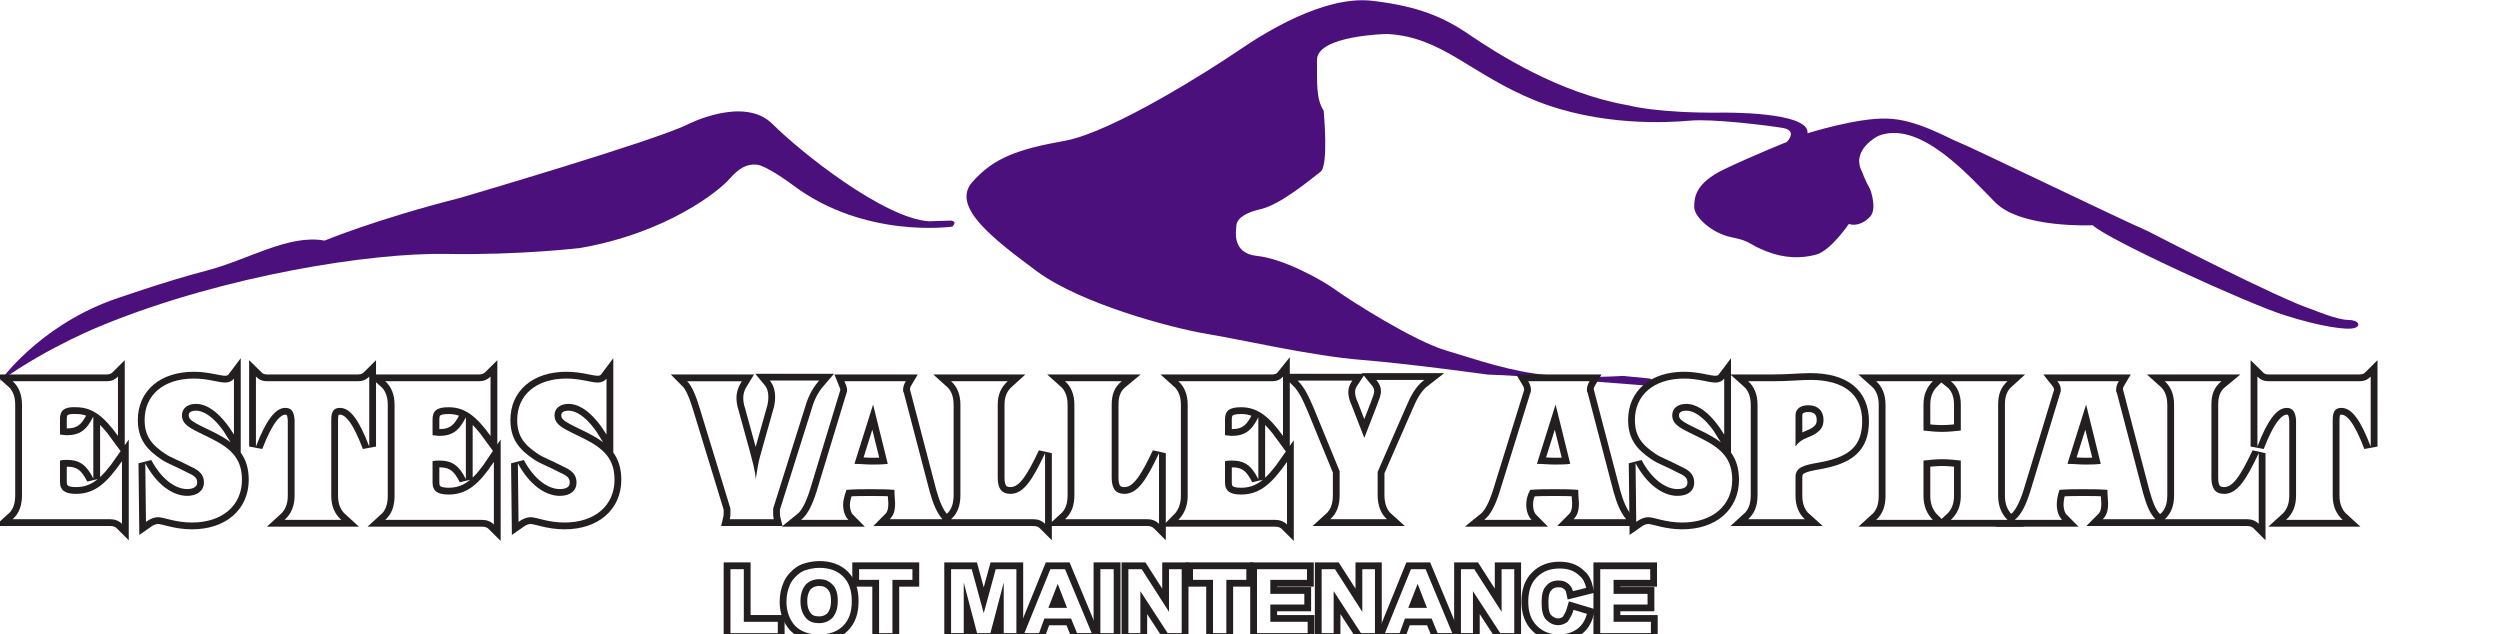 <svg xmlns="http://www.w3.org/2000/svg" xmlns:xlink="http://www.w3.org/1999/xlink" id="Layer_1" x="0px" y="0px" viewBox="0 0 375.1 95.2" style="enable-background:new 0 0 375.1 95.2;" xml:space="preserve"><style type="text/css">	.st0{fill:#4C107D;}	.st1{fill:none;stroke:#231F20;stroke-width:2.038;}	.st2{fill:#FFFFFF;}</style><g>			<image style="overflow:visible;opacity:0.75;enable-background:new    ;" width="1621" height="454" transform="matrix(0.239 0 0 0.239 -4.818 -4.256)">	</image>	<g>		<g>			<path class="st0" d="M142.9,34c0,0-13.1,1.9-23.9-6.2c0,0-4-3-5.5-3.1c-1.5-0.1-2.6,0.5-4.1,2.2s-9.2,8-22.3,10.3    c0,0-9,1.1-20.2,0.9c-11.2-0.2-33.1,3.2-51.3,10.6c0,0-8.2,3.2-15.6,8.5c0,0,5.6-8,16.6-12.1c0,0,8.2-2.9,14.4-4.5    c6.2-1.6,12.3-5.5,17.7-4.5c0,0,7.7-3.2,20.3-6.4c0,0,29-8.5,34.1-11c0,0,8.5-4.4,12.8-0.1s16.8,14.2,23.5,14.6l3.1-0.1    C142.7,33.1,143.7,33.1,142.9,34z"></path>			<path class="st0" d="M247.6,57.9c0,0-19.6-1.6-24.4-1.7c0,0-11.5-1.6-18.9-2.2c-7.5-0.6-17.8-3-23.2-3.9    c-5.4-0.9-18.8-4.5-25.4-9.3c-6.6-4.9-13.1-9.8-9.8-13.5c3.2-3.6,6.7-4.9,14-6.2c7.2-1.4,21.8-10.7,25.9-13.5s12.8-8.2,19.9-7.5    c7.1,0.8,11,2.5,14.9,5.2c4,2.7,13.3,8.7,23.7,10.5c0,0,4.2,1.2,14.1,1.1c0,0,13.2-0.2,12.8,3.1c0,0,7.6-2.4,12-2.2    c4.4,0.1,9.2,3,10.8,3.6s23.7,11.3,28.3,13.3c0,0,19.7,10.2,24.8,11.8c0,0,3.6,1.5,5.2,1.5c1.6,0,2,0.9,1,1.2    c-1,0.4-5.2-0.2-10.5-1.9c-5.2-1.6-26.5-11.3-28.8-13.5c0,0-10.7,0.5-14.6-3.4c-3.9-3.9-11.3-12.5-17.6-10c0,0-4.2,2.1-2.4,5.4    c0,0,0.4,1.2,1.2,2.6c0,0,1.1,2.9,0,4.1c-1.1,1.2-2.4,1.4-3.2,1.1c0,0-2.7,4-4.9,4.6s-4.7,0.6-7.5-0.5s-2.2-1.5-5.2-2.1    c-3-0.6-5.6-3.1-5.6-4.5s0.1-3.6,4.5-5.7c4.4-2.1,9.4-4.1,9.4-4.1s1.7-1.7-0.6-2.1c-2.4-0.4-10.6-1.4-13.9-1.1s-13.5,0.9-23.2-3    c-9.7-3.9-14-9.6-22.3-10c0,0-10.5,0.2-10.5,3.9s-0.1,5.9,1,7.6c0,0,0.8,8.4-0.5,9.2c-1.2,0.9-5.9,4.9-9,5.6s-3.6,1.9-3.6,2.5    c0,0.6-0.8,4.1,3.1,4.5c3.9,0.4,9.6,3.5,11.8,5.1c2.2,1.6,11.8,7.7,16.6,9.1c4.7,1.4,9.7,3.2,15.4,3.7s11.1,0.1,11.1,0.1l4.1,0.4    C247.7,57,249.5,57.8,247.6,57.9z"></path>			<g>				<g>					<path class="st1" d="M17.7,56.5v8.9c-2.1-2.9-3.8-4.3-6.3-4.3C9.7,61,9,61.6,9,62.8v2.4c0.3,0,0.7,0.1,1,0.1c2,0,3-0.8,4-2.8      v9.3c-1-2-2-2.8-4-2.8c-0.3,0-0.6,0-1,0.1v3.2c0,1.3,0.8,1.8,2.4,1.8c2.8,0,4.6-1.6,6.9-4.9v9.4c-0.5-0.5-1.1-0.7-1.8-0.7H1.9      c1-0.9,1.4-2.1,1.4-3.6V60.7c0-1.5-0.5-2.7-1.4-3.5H16C16.7,57.2,17.2,57,17.7,56.5z"></path>					<path class="st1" d="M21.8,69.5c1.7,3.2,4.1,4.9,6.3,4.9c1.5,0,2.5-0.8,2.5-2c0-1.1-0.6-1.8-2-2.4c-1.7-0.9-3.1-1.4-3.8-1.9      c-2.1-1.4-3.1-2.7-3.1-5.1c0-3.7,2.8-6.2,7.4-6.2c2.1,0,3.7,0.6,4.7,0.6c0.5,0,1-0.2,1.3-0.6v8.4c-1.9-3.1-3.9-4.6-5.7-4.6      c-1.3,0-2.1,0.7-2.1,1.7c0,1.6,1.6,2.1,4.4,3.5c3.2,1.6,4.6,3.2,4.6,6.2c0,3.8-2.9,6.4-7.5,6.4c-2.5,0-4.2-0.8-5.1-0.8      c-0.5,0-1.1,0.2-1.8,0.7L21.8,69.5L21.8,69.5z"></path>					<path class="st1" d="M42.8,61.2c-1.5,0-2.9,1.9-4.4,5.8V56.5c0.5,0.5,1,0.7,1.7,0.7h13.6c0.7,0,1.2-0.2,1.7-0.7V67      c-1.5-3.9-2.8-5.8-4.4-5.8c-0.9,0-1.3,0.5-1.3,1.8v11.4c0,1.5,0.5,2.7,1.5,3.6h-8.5c1-0.9,1.5-2.1,1.5-3.6V63      C44.1,61.8,43.8,61.2,42.8,61.2z"></path>					<path class="st1" d="M73.6,56.5v8.9c-2.1-2.9-3.8-4.3-6.3-4.3c-1.7,0-2.4,0.5-2.4,1.8v2.4c0.3,0,0.7,0.1,1,0.1c2,0,3-0.8,4-2.8      v9.3c-1-2-2-2.8-4-2.8c-0.3,0-0.6,0-1,0.1v3.2c0,1.3,0.8,1.8,2.4,1.8c2.8,0,4.6-1.6,6.8-4.9v9.4c-0.5-0.5-1.1-0.7-1.8-0.7H57.8      c1-0.9,1.4-2.1,1.4-3.6V60.7c0-1.5-0.5-2.7-1.4-3.5h14.1C72.5,57.2,73.1,57,73.6,56.5z"></path>					<path class="st1" d="M77.7,69.5c1.7,3.2,4.1,4.9,6.3,4.9c1.6,0,2.5-0.8,2.5-2c0-1.1-0.6-1.8-2-2.4c-1.7-0.9-3.1-1.4-3.8-1.9      c-2.1-1.4-3.1-2.7-3.1-5.1c0-3.7,2.8-6.2,7.4-6.2c2.1,0,3.7,0.6,4.7,0.6c0.5,0,1-0.2,1.3-0.6v8.4c-1.9-3.1-3.9-4.6-5.7-4.6      c-1.3,0-2.1,0.7-2.1,1.7c0,1.6,1.6,2.1,4.4,3.5c3.2,1.6,4.6,3.2,4.6,6.2c0,3.8-2.9,6.4-7.5,6.4c-2.5,0-4.2-0.8-5.1-0.8      c-0.5,0-1.1,0.2-1.8,0.7L77.7,69.5L77.7,69.5z"></path>					<path class="st1" d="M120.7,61.4l-4.6,14.6c-0.1,0.2-0.1,0.4-0.1,0.8s0,0.7,0.1,1.1h-6.6c0.1-0.4,0.1-0.8,0.1-1.1      c0-0.3,0-0.6-0.1-0.8L105,61.3c-0.6-2-1.2-3.4-1.9-4.1h8.2c-0.5,0.8-0.8,1.6-0.8,2.5c0,0.6,0.1,1.2,0.3,1.8l1.7,6.2      c0.4,1.5,0.8,2.9,0.9,4.2c0.2-1.4,0.4-2.7,0.8-4l1.8-6.4c0.2-0.6,0.3-1.3,0.3-1.9c0-1.1-0.3-1.9-0.8-2.5h7.4      C121.6,58.6,121.1,60,120.7,61.4z"></path>					<path class="st1" d="M126.5,75.7c0,1,0.3,1.8,0.8,2.3h-7.1c1-0.8,1.7-2.3,2.3-4.2l4.5-14.8c0.1-0.2,0.1-0.3,0.1-0.5      c0-0.4-0.2-0.8-0.4-1.3h9.2c-0.3,0.5-0.4,0.9-0.4,1.3c0,0.2,0,0.3,0.1,0.4l3.9,14.9c0.5,1.8,1.1,3.2,1.9,4.1h-7.9      c0.6-0.6,0.8-1.3,0.8-2.4c0-0.4-0.1-1.1-0.1-2c-1.2-0.1-2.4-0.1-3.6-0.1c-1.2,0-2.4,0-3.6,0.1      C126.7,74.4,126.5,75.1,126.5,75.7z M130.8,69.7c0.8,0,1.6,0,2.4-0.1l-2.2-8.9l-2.8,8.9C129.1,69.6,129.9,69.7,130.8,69.7z"></path>					<path class="st1" d="M149.7,60.7v11c0,1.6,0.6,2.4,1.9,2.4c2,0,3.3-2.1,5.2-6.1v10.6c-0.5-0.5-1.1-0.7-1.8-0.7h-12.3      c1-0.9,1.4-2.1,1.4-3.6V60.7c0-1.5-0.5-2.7-1.4-3.5h8.5C150.2,58.1,149.7,59.2,149.7,60.7z"></path>					<path class="st1" d="M166.8,60.7v11c0,1.6,0.6,2.4,1.9,2.4c2,0,3.3-2.1,5.2-6.1v10.6c-0.5-0.5-1.1-0.7-1.8-0.7h-12.3      c1-0.9,1.4-2.1,1.4-3.6V60.7c0-1.5-0.5-2.7-1.4-3.5h8.5C167.2,58.1,166.8,59.2,166.8,60.7z"></path>					<path class="st1" d="M192.5,56.5v8.9c-2.1-2.9-3.8-4.3-6.3-4.3c-1.7,0-2.4,0.5-2.4,1.8v2.4c0.3,0,0.7,0.1,1,0.1      c2,0,3-0.8,4-2.8v9.3c-1-2-2-2.8-4-2.8c-0.3,0-0.6,0-1,0.1v3.2c0,1.3,0.8,1.8,2.4,1.8c2.8,0,4.6-1.6,6.9-4.9v9.4      c-0.5-0.5-1.1-0.7-1.8-0.7h-14.5c0.9-0.9,1.4-2.1,1.4-3.6V60.7c0-1.5-0.5-2.7-1.4-3.5h14.1C191.5,57.2,192.1,57,192.5,56.5z"></path>					<path class="st1" d="M208.1,77.9h-8.5c1-0.9,1.4-2.1,1.4-3.6v-3.6l-3.9-9.5c-0.7-1.6-1.3-3-2.4-4.1h8.2      c-0.4,0.6-0.6,1.1-0.6,1.7c0,0.5,0.1,1.2,0.5,2l1.9,4.9l1.9-4.9c0.3-0.8,0.6-1.5,0.6-2.1c0-0.6-0.2-1.1-0.7-1.7h7.2      c-1.3,1-2,2.3-2.8,4.2l-4.2,9.6v3.4C206.7,75.9,207.2,77.1,208.1,77.9z"></path>					<path class="st1" d="M229,75.7c0,1,0.3,1.8,0.8,2.3h-7.1c1-0.8,1.7-2.3,2.3-4.2l4.6-14.8c0.1-0.2,0.1-0.3,0.1-0.5      c0-0.4-0.1-0.8-0.4-1.3h9.2c-0.3,0.5-0.4,0.9-0.4,1.3c0,0.2,0,0.3,0.1,0.4l3.9,14.9c0.5,1.8,1.1,3.2,1.9,4.1h-7.9      c0.6-0.6,0.8-1.3,0.8-2.4c0-0.4-0.1-1.1-0.1-2c-1.2-0.1-2.4-0.1-3.6-0.1c-1.2,0-2.4,0-3.6,0.1C229.1,74.4,229,75.1,229,75.7z       M233.2,69.7c0.8,0,1.6,0,2.4-0.1l-2.2-8.9l-2.8,8.9C231.5,69.6,232.4,69.7,233.2,69.7z"></path>					<path class="st1" d="M245.4,69.5c1.7,3.2,4.1,4.9,6.3,4.9c1.6,0,2.5-0.8,2.5-2c0-1.1-0.6-1.8-2-2.4c-1.7-0.9-3.1-1.4-3.8-1.9      c-2.1-1.4-3.1-2.7-3.1-5.1c0-3.7,2.8-6.2,7.4-6.2c2.1,0,3.7,0.6,4.7,0.6c0.5,0,1-0.2,1.3-0.6v8.4c-1.9-3.1-3.9-4.6-5.7-4.6      c-1.3,0-2.1,0.7-2.1,1.7c0,1.6,1.6,2.1,4.4,3.5c3.2,1.6,4.6,3.2,4.6,6.2c0,3.8-2.9,6.4-7.5,6.4c-2.5,0-4.2-0.8-5.1-0.8      c-0.5,0-1.1,0.2-1.8,0.7L245.4,69.5L245.4,69.5z"></path>					<path class="st1" d="M270.8,77.9h-8.5c1-0.9,1.4-2.1,1.4-3.6V60.7c0-1.5-0.5-2.7-1.4-3.5c1.5,0,2.7,0,3.7,0      c2.4,0,4.2-0.2,5.6-0.2c5.1,0,7.8,2.2,7.8,6.2c0,3.8-2,5.4-6.5,6.2c-2.3,0.4-3.5,0.7-3.5,2.2v2.8      C269.4,75.9,269.9,77.1,270.8,77.9z M272,65.3c1.1-0.6,1.6-1.2,1.6-2.3c0-1.3-0.8-2.2-2.3-2.2c-1.2,0-1.9,0.6-1.9,1.5V67      C270.1,65.9,271.2,65.7,272,65.3z"></path>					<path class="st1" d="M288.6,60.7v3.9c0.9,0.1,1.9,0.2,2.8,0.2c0.9,0,1.8-0.1,2.8-0.2v-3.9c0-1.5-0.5-2.7-1.5-3.5h8.5      c-1,0.9-1.4,2-1.4,3.5v13.7c0,1.5,0.5,2.7,1.4,3.6h-8.5c1-0.9,1.5-2.1,1.5-3.6v-5.3c-0.9-0.1-1.9-0.2-2.8-0.2      c-0.9,0-1.9,0.1-2.8,0.2v5.3c0,1.5,0.5,2.7,1.4,3.6h-8.5c1-0.9,1.4-2.1,1.4-3.6V60.7c0-1.5-0.5-2.7-1.4-3.5h8.5      C289.1,58.1,288.6,59.2,288.6,60.7z"></path>					<path class="st1" d="M308.6,75.7c0,1,0.3,1.8,0.8,2.3h-7.1c1-0.8,1.7-2.3,2.3-4.2l4.5-14.8c0.1-0.2,0.1-0.3,0.1-0.5      c0-0.4-0.1-0.8-0.5-1.3h9.2c-0.3,0.5-0.4,0.9-0.4,1.3c0,0.2,0,0.3,0.1,0.4l3.9,14.9c0.5,1.8,1,3.2,1.9,4.1h-7.9      c0.6-0.6,0.8-1.3,0.8-2.4c0-0.4-0.1-1.1-0.1-2c-1.2-0.1-2.4-0.1-3.6-0.1c-1.2,0-2.4,0-3.6,0.1      C308.7,74.4,308.6,75.1,308.6,75.7z M312.8,69.7c0.8,0,1.6,0,2.4-0.1l-2.2-8.9l-2.8,8.9C311.1,69.6,312,69.7,312.8,69.7z"></path>					<path class="st1" d="M331.8,60.7v11c0,1.6,0.6,2.4,1.9,2.4c2,0,3.3-2.1,5.2-6.1v10.6c-0.5-0.5-1.1-0.7-1.8-0.7h-12.3      c1-0.9,1.4-2.1,1.4-3.6V60.7c0-1.5-0.5-2.7-1.4-3.5h8.5C332.2,58.1,331.8,59.2,331.8,60.7z"></path>					<path class="st1" d="M343.1,61.2c-1.5,0-2.9,1.9-4.4,5.8V56.5c0.5,0.5,1,0.7,1.7,0.7H354c0.7,0,1.2-0.2,1.7-0.7V67      c-1.5-3.9-2.8-5.8-4.4-5.8c-0.9,0-1.3,0.5-1.3,1.8v11.4c0,1.5,0.5,2.7,1.5,3.6h-8.5c1-0.9,1.5-2.1,1.5-3.6V63      C344.4,61.8,344,61.2,343.1,61.2z"></path>				</g>				<g>					<path class="st2" d="M17.7,56.5v8.9c-2.1-2.9-3.8-4.3-6.3-4.3C9.7,61,9,61.6,9,62.8v2.4c0.3,0,0.7,0.1,1,0.1c2,0,3-0.8,4-2.8      v9.3c-1-2-2-2.8-4-2.8c-0.3,0-0.6,0-1,0.1v3.2c0,1.3,0.8,1.8,2.4,1.8c2.8,0,4.6-1.6,6.9-4.9v9.4c-0.5-0.5-1.1-0.7-1.8-0.7H1.9      c1-0.9,1.4-2.1,1.4-3.6V60.7c0-1.5-0.5-2.7-1.4-3.5H16C16.7,57.2,17.2,57,17.7,56.5z"></path>					<path class="st2" d="M21.8,69.5c1.7,3.2,4.1,4.9,6.3,4.9c1.5,0,2.5-0.8,2.5-2c0-1.1-0.6-1.8-2-2.4c-1.7-0.9-3.1-1.4-3.8-1.9      c-2.1-1.4-3.1-2.7-3.1-5.1c0-3.7,2.8-6.2,7.4-6.2c2.1,0,3.7,0.6,4.7,0.6c0.5,0,1-0.2,1.3-0.6v8.4c-1.9-3.1-3.9-4.6-5.7-4.6      c-1.3,0-2.1,0.7-2.1,1.7c0,1.6,1.6,2.1,4.4,3.5c3.2,1.6,4.6,3.2,4.6,6.2c0,3.8-2.9,6.4-7.5,6.4c-2.5,0-4.2-0.8-5.1-0.8      c-0.5,0-1.1,0.2-1.8,0.7L21.8,69.5L21.8,69.5z"></path>					<path class="st2" d="M42.8,61.2c-1.5,0-2.9,1.9-4.4,5.8V56.5c0.5,0.5,1,0.7,1.7,0.7h13.6c0.7,0,1.2-0.2,1.7-0.7V67      c-1.5-3.9-2.8-5.8-4.4-5.8c-0.9,0-1.3,0.5-1.3,1.8v11.4c0,1.5,0.5,2.7,1.5,3.6h-8.5c1-0.9,1.5-2.1,1.5-3.6V63      C44.1,61.8,43.8,61.2,42.8,61.2z"></path>					<path class="st2" d="M73.6,56.5v8.9c-2.1-2.9-3.8-4.3-6.3-4.3c-1.7,0-2.4,0.5-2.4,1.8v2.4c0.3,0,0.7,0.1,1,0.1c2,0,3-0.8,4-2.8      v9.3c-1-2-2-2.8-4-2.8c-0.3,0-0.6,0-1,0.1v3.2c0,1.3,0.8,1.8,2.4,1.8c2.8,0,4.6-1.6,6.8-4.9v9.4c-0.5-0.5-1.1-0.7-1.8-0.7H57.8      c1-0.9,1.4-2.1,1.4-3.6V60.7c0-1.5-0.5-2.7-1.4-3.5h14.1C72.5,57.2,73.1,57,73.6,56.5z"></path>					<path class="st2" d="M77.7,69.5c1.7,3.2,4.1,4.9,6.3,4.9c1.6,0,2.5-0.8,2.5-2c0-1.1-0.6-1.8-2-2.4c-1.7-0.9-3.1-1.4-3.8-1.9      c-2.1-1.4-3.1-2.7-3.1-5.1c0-3.7,2.8-6.2,7.4-6.2c2.1,0,3.7,0.6,4.7,0.6c0.5,0,1-0.2,1.3-0.6v8.4c-1.9-3.1-3.9-4.6-5.7-4.6      c-1.3,0-2.1,0.7-2.1,1.7c0,1.6,1.6,2.1,4.4,3.5c3.2,1.6,4.6,3.2,4.6,6.2c0,3.8-2.9,6.4-7.5,6.4c-2.5,0-4.2-0.8-5.1-0.8      c-0.5,0-1.1,0.2-1.8,0.7L77.7,69.5L77.7,69.5z"></path>					<path class="st2" d="M120.7,61.4l-4.6,14.6c-0.1,0.2-0.1,0.4-0.1,0.8s0,0.7,0.1,1.1h-6.6c0.1-0.4,0.1-0.8,0.1-1.1      c0-0.3,0-0.6-0.1-0.8L105,61.3c-0.6-2-1.2-3.4-1.9-4.1h8.2c-0.5,0.8-0.8,1.6-0.8,2.5c0,0.6,0.1,1.2,0.3,1.8l1.7,6.2      c0.4,1.5,0.8,2.9,0.9,4.2c0.2-1.4,0.4-2.7,0.8-4l1.8-6.4c0.2-0.6,0.3-1.3,0.3-1.9c0-1.1-0.3-1.9-0.8-2.5h7.4      C121.6,58.6,121.1,60,120.7,61.4z"></path>					<path class="st2" d="M126.5,75.7c0,1,0.3,1.8,0.8,2.3h-7.1c1-0.8,1.7-2.3,2.3-4.2l4.5-14.8c0.1-0.2,0.1-0.3,0.1-0.5      c0-0.4-0.2-0.8-0.4-1.3h9.2c-0.3,0.5-0.4,0.9-0.4,1.3c0,0.2,0,0.3,0.1,0.4l3.9,14.9c0.5,1.8,1.1,3.2,1.9,4.1h-7.9      c0.6-0.6,0.8-1.3,0.8-2.4c0-0.4-0.1-1.1-0.1-2c-1.2-0.1-2.4-0.1-3.6-0.1c-1.2,0-2.4,0-3.6,0.1      C126.7,74.4,126.5,75.1,126.5,75.7z M130.8,69.7c0.8,0,1.6,0,2.4-0.1l-2.2-8.9l-2.8,8.9C129.1,69.6,129.9,69.7,130.8,69.7z"></path>					<path class="st2" d="M149.7,60.7v11c0,1.6,0.6,2.4,1.9,2.4c2,0,3.3-2.1,5.2-6.1v10.6c-0.5-0.5-1.1-0.7-1.8-0.7h-12.3      c1-0.9,1.4-2.1,1.4-3.6V60.7c0-1.5-0.5-2.7-1.4-3.5h8.5C150.2,58.1,149.7,59.2,149.7,60.7z"></path>					<path class="st2" d="M166.8,60.7v11c0,1.6,0.6,2.4,1.9,2.4c2,0,3.3-2.1,5.2-6.1v10.6c-0.5-0.5-1.1-0.7-1.8-0.7h-12.3      c1-0.9,1.4-2.1,1.4-3.6V60.7c0-1.5-0.5-2.7-1.4-3.5h8.5C167.2,58.1,166.8,59.2,166.8,60.7z"></path>					<path class="st2" d="M192.5,56.5v8.9c-2.1-2.9-3.8-4.3-6.3-4.3c-1.7,0-2.4,0.5-2.4,1.8v2.4c0.3,0,0.7,0.1,1,0.1      c2,0,3-0.8,4-2.8v9.3c-1-2-2-2.8-4-2.8c-0.3,0-0.6,0-1,0.1v3.2c0,1.3,0.8,1.8,2.4,1.8c2.8,0,4.6-1.6,6.9-4.9v9.4      c-0.5-0.5-1.1-0.7-1.8-0.7h-14.5c0.9-0.9,1.4-2.1,1.4-3.6V60.7c0-1.5-0.5-2.7-1.4-3.5h14.1C191.5,57.2,192.1,57,192.5,56.5z"></path>					<path class="st2" d="M208.1,77.9h-8.5c1-0.9,1.4-2.1,1.4-3.6v-3.6l-3.9-9.5c-0.7-1.6-1.3-3-2.4-4.1h8.2      c-0.4,0.6-0.6,1.1-0.6,1.7c0,0.5,0.1,1.2,0.5,2l1.9,4.9l1.9-4.9c0.3-0.8,0.6-1.5,0.6-2.1c0-0.6-0.2-1.1-0.7-1.7h7.2      c-1.3,1-2,2.3-2.8,4.2l-4.2,9.6v3.4C206.7,75.9,207.2,77.1,208.1,77.9z"></path>					<path class="st2" d="M229,75.7c0,1,0.3,1.8,0.8,2.3h-7.1c1-0.8,1.7-2.3,2.3-4.2l4.6-14.8c0.1-0.2,0.1-0.3,0.1-0.5      c0-0.4-0.1-0.8-0.4-1.3h9.2c-0.3,0.5-0.4,0.9-0.4,1.3c0,0.2,0,0.3,0.1,0.4l3.9,14.9c0.5,1.8,1.1,3.2,1.9,4.1h-7.9      c0.6-0.6,0.8-1.3,0.8-2.4c0-0.4-0.1-1.1-0.1-2c-1.2-0.1-2.4-0.1-3.6-0.1c-1.2,0-2.4,0-3.6,0.1C229.1,74.4,229,75.1,229,75.7z       M233.2,69.7c0.8,0,1.6,0,2.4-0.1l-2.2-8.9l-2.8,8.9C231.5,69.6,232.4,69.7,233.2,69.7z"></path>					<path class="st2" d="M245.4,69.5c1.7,3.2,4.1,4.9,6.3,4.9c1.6,0,2.5-0.8,2.5-2c0-1.1-0.6-1.8-2-2.4c-1.7-0.9-3.1-1.4-3.8-1.9      c-2.1-1.4-3.1-2.7-3.1-5.1c0-3.7,2.8-6.2,7.4-6.2c2.1,0,3.7,0.6,4.7,0.6c0.5,0,1-0.2,1.3-0.6v8.4c-1.9-3.1-3.9-4.6-5.7-4.6      c-1.3,0-2.1,0.7-2.1,1.7c0,1.6,1.6,2.1,4.4,3.5c3.2,1.6,4.6,3.2,4.6,6.2c0,3.8-2.9,6.4-7.5,6.4c-2.5,0-4.2-0.8-5.1-0.8      c-0.5,0-1.1,0.2-1.8,0.7L245.4,69.5L245.4,69.5z"></path>					<path class="st2" d="M270.8,77.9h-8.5c1-0.9,1.4-2.1,1.4-3.6V60.7c0-1.5-0.5-2.7-1.4-3.5c1.5,0,2.7,0,3.7,0      c2.4,0,4.2-0.2,5.6-0.2c5.1,0,7.8,2.2,7.8,6.2c0,3.8-2,5.4-6.5,6.2c-2.3,0.4-3.5,0.7-3.5,2.2v2.8      C269.4,75.9,269.9,77.1,270.8,77.9z M272,65.3c1.1-0.6,1.6-1.2,1.6-2.3c0-1.3-0.8-2.2-2.3-2.2c-1.2,0-1.9,0.6-1.9,1.5V67      C270.1,65.9,271.2,65.7,272,65.3z"></path>					<path class="st2" d="M288.6,60.7v3.9c0.9,0.1,1.9,0.2,2.8,0.2c0.9,0,1.8-0.1,2.8-0.2v-3.9c0-1.5-0.5-2.7-1.5-3.5h8.5      c-1,0.9-1.4,2-1.4,3.5v13.7c0,1.5,0.5,2.7,1.4,3.6h-8.5c1-0.9,1.5-2.1,1.5-3.6v-5.3c-0.9-0.1-1.9-0.2-2.8-0.2      c-0.9,0-1.9,0.1-2.8,0.2v5.3c0,1.5,0.5,2.7,1.4,3.6h-8.5c1-0.9,1.4-2.1,1.4-3.6V60.7c0-1.5-0.5-2.7-1.4-3.5h8.5      C289.1,58.1,288.6,59.2,288.6,60.7z"></path>					<path class="st2" d="M308.6,75.7c0,1,0.3,1.8,0.8,2.3h-7.1c1-0.8,1.7-2.3,2.3-4.2l4.5-14.8c0.1-0.2,0.1-0.3,0.1-0.5      c0-0.4-0.1-0.8-0.5-1.3h9.2c-0.3,0.5-0.4,0.9-0.4,1.3c0,0.2,0,0.3,0.1,0.4l3.9,14.9c0.5,1.8,1,3.2,1.9,4.1h-7.9      c0.6-0.6,0.8-1.3,0.8-2.4c0-0.4-0.1-1.1-0.1-2c-1.2-0.1-2.4-0.1-3.6-0.1c-1.2,0-2.4,0-3.6,0.1      C308.7,74.4,308.6,75.1,308.6,75.7z M312.8,69.7c0.8,0,1.6,0,2.4-0.1l-2.2-8.9l-2.8,8.9C311.1,69.6,312,69.7,312.8,69.7z"></path>					<path class="st2" d="M331.8,60.7v11c0,1.6,0.6,2.4,1.9,2.4c2,0,3.3-2.1,5.2-6.1v10.6c-0.5-0.5-1.1-0.7-1.8-0.7h-12.3      c1-0.9,1.4-2.1,1.4-3.6V60.7c0-1.5-0.5-2.7-1.4-3.5h8.5C332.2,58.1,331.8,59.2,331.8,60.7z"></path>					<path class="st2" d="M343.1,61.2c-1.5,0-2.9,1.9-4.4,5.8V56.5c0.5,0.5,1,0.7,1.7,0.7H354c0.7,0,1.2-0.2,1.7-0.7V67      c-1.5-3.9-2.8-5.8-4.4-5.8c-0.9,0-1.3,0.5-1.3,1.8v11.4c0,1.5,0.5,2.7,1.5,3.6h-8.5c1-0.9,1.5-2.1,1.5-3.6V63      C344.4,61.8,344,61.2,343.1,61.2z"></path>				</g>			</g>			<g>				<path class="st2" d="M295.2,11.4l1.2,0.3c-0.2,0.9-0.7,1.6-1.3,2.1c-0.6,0.5-1.4,0.7-2.3,0.7c-1,0-1.7-0.2-2.3-0.6     c-0.6-0.4-1-0.9-1.4-1.6s-0.5-1.5-0.5-2.3c0-0.9,0.2-1.7,0.5-2.3s0.9-1.2,1.5-1.5s1.4-0.5,2.1-0.5c0.9,0,1.6,0.2,2.2,0.7     c0.6,0.4,1,1.1,1.3,1.8l-1.1,0.3c-0.2-0.6-0.5-1.1-0.9-1.4s-0.9-0.4-1.5-0.4c-0.7,0-1.2,0.2-1.7,0.5c-0.5,0.3-0.8,0.7-1,1.3     c-0.2,0.5-0.3,1.1-0.3,1.6c0,0.7,0.1,1.4,0.3,1.9c0.2,0.5,0.6,0.9,1,1.2s1,0.4,1.5,0.4c0.6,0,1.2-0.2,1.7-0.6     C294.7,12.7,295,12.1,295.2,11.4z"></path>				<path class="st2" d="M297.5,11.3c0-1.1,0.3-2,1-2.6c0.5-0.5,1.2-0.7,2-0.7c0.9,0,1.6,0.3,2.1,0.8c0.6,0.6,0.8,1.3,0.8,2.3     c0,0.8-0.1,1.4-0.4,1.9c-0.2,0.5-0.6,0.8-1.1,1.1c-0.5,0.2-1,0.4-1.5,0.4c-0.9,0-1.6-0.3-2.2-0.8     C297.8,13.1,297.5,12.4,297.5,11.3z M298.6,11.3c0,0.8,0.2,1.4,0.5,1.8c0.4,0.4,0.8,0.6,1.4,0.6s1-0.2,1.3-0.6     c0.4-0.4,0.5-1,0.5-1.8c0-0.8-0.2-1.4-0.5-1.7c-0.4-0.4-0.8-0.6-1.3-0.6c-0.5,0-1,0.2-1.4,0.6C298.8,9.9,298.6,10.5,298.6,11.3z     "></path>				<path class="st2" d="M305,14.4V8.2h1v0.9c0.2-0.3,0.5-0.6,0.8-0.7c0.3-0.2,0.7-0.3,1.1-0.3c0.5,0,0.9,0.1,1.2,0.3     c0.3,0.2,0.5,0.5,0.6,0.8c0.5-0.7,1.2-1.1,2-1.1c0.6,0,1.1,0.2,1.5,0.5s0.5,0.9,0.5,1.6v4.3h-1.1v-3.9c0-0.4,0-0.7-0.1-0.9     c-0.1-0.2-0.2-0.3-0.4-0.4C311.9,9,311.6,9,311.4,9c-0.5,0-0.8,0.1-1.1,0.4s-0.5,0.8-0.5,1.4v3.6h-1.1v-4c0-0.5-0.1-0.8-0.3-1.1     C308.3,9.1,308,9,307.6,9c-0.3,0-0.6,0.1-0.8,0.2c-0.3,0.2-0.5,0.4-0.6,0.7c-0.1,0.3-0.2,0.7-0.2,1.3v3.2L305,14.4L305,14.4z"></path>				<path class="st2" d="M315.4,14.4V8.2h1v0.9c0.2-0.3,0.5-0.6,0.8-0.7c0.3-0.2,0.7-0.3,1.1-0.3c0.5,0,0.9,0.1,1.2,0.3     c0.3,0.2,0.5,0.5,0.6,0.8c0.5-0.7,1.2-1.1,2-1.1c0.6,0,1.1,0.2,1.5,0.5s0.5,0.9,0.5,1.6v4.3H323v-3.9c0-0.4,0-0.7-0.1-0.9     c-0.1-0.2-0.2-0.3-0.4-0.4C322.4,9,322.1,9,321.9,9c-0.5,0-0.8,0.1-1.1,0.4s-0.4,0.8-0.4,1.4v3.6h-1.1v-4c0-0.5-0.1-0.8-0.3-1.1     c-0.2-0.2-0.5-0.4-0.9-0.4c-0.3,0-0.6,0.1-0.9,0.2c-0.3,0.2-0.4,0.4-0.6,0.7s-0.2,0.7-0.2,1.3v3.2L315.4,14.4L315.4,14.4z"></path>				<path class="st2" d="M330.3,12.4l1.1,0.1c-0.2,0.6-0.5,1.1-1,1.5s-1.1,0.5-1.8,0.5c-0.9,0-1.7-0.3-2.2-0.8     c-0.5-0.6-0.8-1.3-0.8-2.3c0-1,0.3-1.9,0.8-2.4c0.5-0.6,1.3-0.9,2.1-0.9c0.9,0,1.5,0.3,2.1,0.9c0.5,0.6,0.8,1.4,0.8,2.4     c0,0.1,0,0.2,0,0.3h-4.8c0,0.7,0.2,1.2,0.6,1.6c0.4,0.4,0.8,0.5,1.3,0.5c0.4,0,0.7-0.1,1-0.3C329.9,13.2,330.1,12.9,330.3,12.4z      M326.7,10.7h3.6c0-0.5-0.2-0.9-0.4-1.2c-0.3-0.4-0.8-0.6-1.3-0.6c-0.5,0-0.9,0.2-1.3,0.5C326.9,9.7,326.8,10.2,326.7,10.7z"></path>				<path class="st2" d="M333,14.4V8.2h1v0.9c0.2-0.4,0.5-0.7,0.7-0.9s0.4-0.2,0.7-0.2c0.4,0,0.7,0.1,1.1,0.3l-0.4,1     c-0.3-0.1-0.5-0.2-0.8-0.2c-0.2,0-0.5,0.1-0.6,0.2s-0.3,0.3-0.4,0.6c-0.1,0.4-0.2,0.8-0.2,1.2v3.2L333,14.4L333,14.4z"></path>				<path class="st2" d="M341.5,12.1l1.1,0.1c-0.1,0.7-0.4,1.3-0.9,1.7s-1.1,0.6-1.8,0.6c-0.9,0-1.6-0.3-2.1-0.8     c-0.5-0.6-0.8-1.4-0.8-2.4c0-0.7,0.1-1.3,0.3-1.8c0.2-0.5,0.6-0.9,1-1.1c0.5-0.2,1-0.4,1.5-0.4c0.7,0,1.3,0.2,1.7,0.5     s0.7,0.8,0.9,1.4l-1,0.2c-0.1-0.4-0.3-0.7-0.5-0.9s-0.6-0.3-0.9-0.3c-0.5,0-1,0.2-1.3,0.6s-0.5,1-0.5,1.8c0,0.8,0.2,1.4,0.5,1.8     c0.3,0.4,0.8,0.6,1.3,0.6c0.4,0,0.8-0.1,1.1-0.4C341.2,13,341.4,12.6,341.5,12.1z"></path>				<path class="st2" d="M343.6,7.1V5.8h1.1v1.2H343.6z M343.6,14.4V8.2h1.1v6.2H343.6z"></path>				<path class="st2" d="M350.8,13.6c-0.4,0.3-0.8,0.6-1.2,0.7c-0.4,0.1-0.8,0.2-1.2,0.2c-0.7,0-1.2-0.2-1.6-0.5s-0.6-0.8-0.6-1.3     c0-0.3,0.1-0.6,0.2-0.8c0.1-0.2,0.3-0.4,0.6-0.6c0.2-0.1,0.5-0.3,0.8-0.4c0.2-0.1,0.5-0.1,1-0.2c0.9-0.1,1.5-0.2,1.9-0.4     c0-0.1,0-0.2,0-0.3c0-0.4-0.1-0.7-0.3-0.9c-0.3-0.2-0.7-0.4-1.2-0.4c-0.5,0-0.9,0.1-1.1,0.3c-0.2,0.2-0.4,0.5-0.5,0.9l-1.1-0.1     c0.1-0.4,0.3-0.8,0.5-1.1c0.2-0.3,0.5-0.5,1-0.6c0.4-0.1,0.9-0.2,1.5-0.2c0.5,0,1,0.1,1.3,0.2c0.3,0.1,0.6,0.3,0.8,0.5     c0.2,0.2,0.3,0.4,0.3,0.7c0,0.2,0,0.5,0,1v1.4c0,1,0,1.6,0.1,1.9c0,0.3,0.1,0.5,0.3,0.8H351C350.9,14.2,350.8,13.9,350.8,13.6z      M350.7,11.3c-0.4,0.2-1,0.3-1.8,0.4c-0.4,0.1-0.8,0.1-1,0.2c-0.2,0.1-0.3,0.2-0.4,0.3c-0.1,0.1-0.1,0.3-0.1,0.5     c0,0.3,0.1,0.5,0.3,0.7s0.5,0.3,1,0.3c0.4,0,0.8-0.1,1.1-0.3c0.3-0.2,0.6-0.4,0.7-0.7c0.1-0.2,0.2-0.6,0.2-1.1L350.7,11.3     L350.7,11.3z"></path>				<path class="st2" d="M353.6,14.4V5.8h1.1v8.6C354.7,14.4,353.6,14.4,353.6,14.4z"></path>			</g>			<g>				<path class="st2" d="M313.9,28.9v-8.6h3.9c0.8,0,1.4,0.1,1.8,0.2c0.4,0.1,0.7,0.4,1,0.8c0.2,0.4,0.4,0.8,0.4,1.3     c0,0.6-0.2,1.1-0.6,1.5c-0.4,0.4-1,0.7-1.9,0.8c0.3,0.1,0.5,0.3,0.7,0.4c0.3,0.3,0.7,0.7,1,1.1l1.5,2.3h-1.5l-1.2-1.8     c-0.3-0.5-0.6-0.9-0.8-1.2s-0.4-0.5-0.6-0.6c-0.2-0.1-0.4-0.2-0.5-0.2c-0.1,0-0.4,0-0.6,0H315v3.8L313.9,28.9L313.9,28.9z      M315,24.1h2.5c0.5,0,1,0,1.2-0.2s0.5-0.3,0.7-0.5c0.1-0.2,0.2-0.5,0.2-0.8c0-0.4-0.1-0.7-0.5-1c-0.3-0.3-0.8-0.4-1.4-0.4H315     L315,24.1L315,24.1z"></path>				<path class="st2" d="M327.2,26.9l1.1,0.1c-0.2,0.6-0.5,1.1-1,1.5s-1.1,0.5-1.8,0.5c-0.9,0-1.7-0.3-2.2-0.8     c-0.5-0.6-0.8-1.3-0.8-2.4c0-1,0.3-1.9,0.8-2.4s1.3-0.9,2.1-0.9c0.9,0,1.5,0.3,2.1,0.9s0.8,1.4,0.8,2.4c0,0.1,0,0.1,0,0.3h-4.8     c0,0.7,0.2,1.2,0.6,1.6c0.4,0.4,0.8,0.5,1.3,0.5c0.4,0,0.7-0.1,1-0.3C326.8,27.6,327,27.3,327.2,26.9z M323.6,25.2h3.6     c0-0.5-0.2-0.9-0.4-1.2c-0.4-0.4-0.8-0.6-1.3-0.6c-0.5,0-0.9,0.2-1.2,0.5C323.9,24.2,323.7,24.6,323.6,25.2z"></path>				<path class="st2" d="M329.4,27l1.1-0.2c0.1,0.4,0.2,0.7,0.5,1c0.3,0.2,0.7,0.3,1.1,0.3c0.5,0,0.9-0.1,1.1-0.3     c0.2-0.2,0.4-0.4,0.4-0.7c0-0.2-0.1-0.4-0.3-0.6c-0.1-0.1-0.5-0.2-1.1-0.4c-0.8-0.2-1.3-0.4-1.6-0.5c-0.3-0.1-0.5-0.3-0.7-0.6     s-0.2-0.5-0.2-0.8c0-0.3,0.1-0.5,0.2-0.8c0.1-0.2,0.3-0.4,0.5-0.6c0.2-0.1,0.4-0.2,0.7-0.3c0.3-0.1,0.6-0.1,0.9-0.1     c0.5,0,0.9,0.1,1.3,0.2s0.7,0.3,0.8,0.6s0.3,0.6,0.4,1l-1.1,0.1c0-0.3-0.2-0.6-0.4-0.8s-0.6-0.3-1-0.3c-0.5,0-0.9,0.1-1.1,0.2     s-0.3,0.4-0.3,0.6c0,0.1,0,0.3,0.1,0.4s0.2,0.2,0.4,0.3c0.1,0,0.4,0.1,1,0.3c0.8,0.2,1.3,0.4,1.6,0.5c0.3,0.1,0.5,0.3,0.7,0.5     c0.2,0.2,0.3,0.5,0.3,0.9c0,0.4-0.1,0.7-0.3,1c-0.2,0.3-0.5,0.5-0.9,0.7c-0.4,0.2-0.9,0.3-1.4,0.3c-0.8,0-1.5-0.2-1.9-0.5     C329.8,28.2,329.6,27.7,329.4,27z"></path>				<path class="st2" d="M336.2,21.5v-1.2h1.1v1.2H336.2z M336.2,28.9v-6.2h1.1v6.2C337.3,28.9,336.2,28.9,336.2,28.9z"></path>				<path class="st2" d="M343.3,28.9v-0.8c-0.4,0.6-1,0.9-1.8,0.9c-0.5,0-1-0.1-1.4-0.4c-0.4-0.3-0.8-0.6-1-1.1     c-0.2-0.5-0.4-1-0.4-1.7c0-0.6,0.1-1.2,0.3-1.7c0.2-0.5,0.5-0.9,1-1.2s0.9-0.4,1.4-0.4c0.4,0,0.7,0.1,1,0.2s0.5,0.4,0.7,0.6     v-3.1h1.1v8.6L343.3,28.9L343.3,28.9z M339.9,25.8c0,0.8,0.2,1.4,0.5,1.8c0.4,0.4,0.8,0.6,1.2,0.6s0.9-0.2,1.2-0.6     c0.3-0.4,0.5-1,0.5-1.7c0-0.9-0.2-1.5-0.5-1.9c-0.3-0.4-0.8-0.6-1.2-0.6c-0.5,0-0.9,0.2-1.2,0.6     C340.1,24.3,339.9,24.9,339.9,25.8z"></path>				<path class="st2" d="M350.6,26.9l1.1,0.1c-0.2,0.6-0.5,1.1-1,1.5s-1.1,0.5-1.8,0.5c-0.9,0-1.7-0.3-2.2-0.8     c-0.5-0.6-0.8-1.3-0.8-2.4c0-1,0.3-1.9,0.8-2.4s1.3-0.9,2.1-0.9c0.9,0,1.5,0.3,2.1,0.9s0.8,1.4,0.8,2.4c0,0.1,0,0.1,0,0.3H347     c0,0.7,0.2,1.2,0.6,1.6c0.4,0.4,0.8,0.5,1.3,0.5c0.4,0,0.7-0.1,1-0.3C350.2,27.6,350.5,27.3,350.6,26.9z M347.1,25.2h3.6     c0-0.5-0.2-0.9-0.4-1.2c-0.4-0.4-0.8-0.6-1.3-0.6c-0.5,0-0.9,0.2-1.2,0.5C347.3,24.2,347.1,24.6,347.1,25.2z"></path>				<path class="st2" d="M353.3,28.9v-6.2h1v0.9c0.5-0.7,1.1-1,2-1c0.4,0,0.7,0.1,1.1,0.2c0.3,0.1,0.6,0.3,0.7,0.5     c0.2,0.2,0.3,0.5,0.3,0.8c0,0.2,0.1,0.5,0.1,1v3.8h-1.1v-3.8c0-0.4,0-0.8-0.1-1s-0.2-0.4-0.5-0.5c-0.2-0.1-0.5-0.2-0.8-0.2     c-0.5,0-0.9,0.1-1.2,0.4c-0.3,0.3-0.5,0.8-0.5,1.6v3.4L353.3,28.9L353.3,28.9z"></path>				<path class="st2" d="M362.8,27.9l0.2,0.9c-0.3,0.1-0.6,0.1-0.8,0.1c-0.4,0-0.7-0.1-0.9-0.2s-0.4-0.3-0.5-0.5     c-0.1-0.2-0.1-0.6-0.1-1.2v-3.6h-0.8v-0.8h0.8v-1.5l1.1-0.6v2.2h1.1v0.8h-1.1v3.6c0,0.3,0,0.5,0.1,0.6s0.1,0.1,0.2,0.2     c0.1,0,0.2,0.1,0.4,0.1C362.4,28,362.5,27.9,362.8,27.9z"></path>				<path class="st2" d="M364,21.5v-1.2h1.1v1.2H364z M364,28.9v-6.2h1.1v6.2C365.1,28.9,364,28.9,364,28.9z"></path>				<path class="st2" d="M371.1,28.1c-0.4,0.3-0.8,0.6-1.2,0.7c-0.4,0.1-0.8,0.2-1.2,0.2c-0.7,0-1.2-0.2-1.6-0.5s-0.6-0.8-0.6-1.3     c0-0.3,0.1-0.6,0.2-0.8c0.1-0.2,0.3-0.5,0.6-0.6s0.5-0.3,0.8-0.4c0.2,0,0.5-0.1,1-0.2c0.9-0.1,1.5-0.2,1.9-0.4     c0-0.1,0-0.2,0-0.3c0-0.4-0.1-0.7-0.3-0.9c-0.3-0.2-0.7-0.4-1.2-0.4c-0.5,0-0.9,0.1-1.1,0.3c-0.2,0.2-0.4,0.5-0.5,0.9l-1.1-0.1     c0.1-0.4,0.3-0.8,0.5-1.1c0.2-0.3,0.5-0.5,1-0.6c0.4-0.1,0.9-0.2,1.5-0.2c0.5,0,1,0.1,1.3,0.2c0.3,0.1,0.6,0.3,0.8,0.5     c0.2,0.2,0.3,0.4,0.3,0.7c0,0.2,0,0.5,0,1v1.4c0,1,0,1.6,0.1,1.9c0,0.3,0.1,0.5,0.3,0.8h-1.1C371.2,28.6,371.2,28.4,371.1,28.1z      M371,25.7c-0.4,0.1-1,0.3-1.8,0.4c-0.4,0.1-0.8,0.1-1,0.2s-0.3,0.2-0.4,0.3s-0.1,0.3-0.1,0.5c0,0.3,0.1,0.5,0.3,0.7     s0.5,0.3,1,0.3c0.4,0,0.8-0.1,1.1-0.3c0.3-0.2,0.6-0.4,0.7-0.7c0.1-0.2,0.2-0.6,0.2-1L371,25.7L371,25.7z"></path>				<path class="st2" d="M374,28.9v-8.6h1.1v8.6C375.1,28.9,374,28.9,374,28.9z"></path>			</g>			<g>				<g>					<path class="st1" d="M109.6,95v-9.6h2v7.9h5.1V95L109.6,95L109.6,95z"></path>					<path class="st1" d="M118,90.3c0-1,0.2-1.8,0.5-2.5c0.2-0.5,0.5-0.9,0.9-1.3s0.8-0.7,1.3-0.9c0.6-0.2,1.4-0.4,2.2-0.4      c1.5,0,2.7,0.4,3.6,1.3c0.9,0.9,1.3,2.1,1.3,3.7c0,1.6-0.4,2.8-1.3,3.7c-0.9,0.9-2.1,1.3-3.6,1.3c-1.5,0-2.7-0.4-3.6-1.3      C118.5,93,118,91.8,118,90.3z M120.1,90.2c0,1.1,0.3,1.9,0.8,2.5c0.5,0.6,1.2,0.8,2,0.8c0.8,0,1.5-0.3,2-0.8      c0.5-0.6,0.8-1.4,0.8-2.5c0-1.1-0.2-1.9-0.8-2.5s-1.2-0.8-2-0.8c-0.8,0-1.5,0.3-2,0.8C120.4,88.3,120.1,89.1,120.1,90.2z"></path>					<path class="st1" d="M131.9,95v-8h-3v-1.6h8V87h-3v8H131.9z"></path>					<path class="st1" d="M142.7,95v-9.6h3.1l1.8,6.6l1.8-6.6h3.1V95h-1.9v-7.6l-2,7.6h-2l-2-7.6V95H142.7z"></path>					<path class="st1" d="M163.8,95h-2.2l-0.9-2.2h-4l-0.8,2.2h-2.2l3.9-9.6h2.2L163.8,95z M160.1,91.2l-1.4-3.6l-1.4,3.6H160.1z"></path>					<path class="st1" d="M165.1,95v-9.6h2V95H165.1z"></path>					<path class="st1" d="M169.3,95v-9.6h2l4.1,6.4v-6.4h1.9V95h-2.1l-4.1-6.3V95H169.3z"></path>					<path class="st1" d="M182,95v-8h-3v-1.6h8V87h-3v8H182z"></path>					<path class="st1" d="M188.6,95v-9.6h7.5V87h-5.5v2.1h5.1v1.6h-5.1v2.6h5.6V95C196.3,95,188.6,95,188.6,95z"></path>					<path class="st1" d="M198.3,95v-9.6h2l4.1,6.4v-6.4h1.9V95h-2.1l-4.1-6.3V95H198.3z"></path>					<path class="st1" d="M217.9,95h-2.2l-0.9-2.2h-4l-0.8,2.2h-2.2l3.9-9.6h2.2L217.9,95z M214.1,91.2l-1.4-3.6l-1.4,3.6H214.1z"></path>					<path class="st1" d="M219.2,95v-9.6h2l4.1,6.4v-6.4h1.9V95h-2.1l-4.1-6.3V95H219.2z"></path>					<path class="st1" d="M236.1,91.5l2,0.6c-0.3,1.1-0.8,1.8-1.5,2.3c-0.7,0.5-1.6,0.8-2.7,0.8c-1.3,0-2.4-0.4-3.3-1.3      c-0.9-0.9-1.3-2.1-1.3-3.6c0-1.6,0.4-2.8,1.3-3.7c0.9-0.9,2-1.3,3.4-1.3c1.2,0,2.2,0.3,3,1.1c0.5,0.4,0.8,1,1,1.8l-2,0.5      c-0.1-0.5-0.4-0.9-0.8-1.2s-0.8-0.4-1.4-0.4c-0.8,0-1.4,0.3-1.8,0.8c-0.5,0.5-0.7,1.3-0.7,2.5c0,1.2,0.2,2.1,0.7,2.6      c0.5,0.5,1.1,0.8,1.8,0.8c0.5,0,1-0.2,1.4-0.5C235.6,92.7,235.9,92.2,236.1,91.5z"></path>					<path class="st1" d="M240.1,95v-9.6h7.5V87h-5.5v2.1h5.1v1.6h-5.1v2.6h5.6V95C247.8,95,240.1,95,240.1,95z"></path>				</g>				<g>					<path class="st2" d="M109.6,95v-9.6h2v7.9h5.1V95L109.6,95L109.6,95z"></path>					<path class="st2" d="M118,90.3c0-1,0.2-1.8,0.5-2.5c0.2-0.5,0.5-0.9,0.9-1.3s0.8-0.7,1.3-0.9c0.6-0.2,1.4-0.4,2.2-0.4      c1.5,0,2.7,0.4,3.6,1.3c0.9,0.9,1.3,2.1,1.3,3.7c0,1.6-0.4,2.8-1.3,3.7c-0.9,0.9-2.1,1.3-3.6,1.3c-1.5,0-2.7-0.4-3.6-1.3      C118.5,93,118,91.8,118,90.3z M120.1,90.2c0,1.1,0.3,1.9,0.8,2.5c0.5,0.6,1.2,0.8,2,0.8c0.8,0,1.5-0.3,2-0.8      c0.5-0.6,0.8-1.4,0.8-2.5c0-1.1-0.2-1.9-0.8-2.5s-1.2-0.8-2-0.8c-0.8,0-1.5,0.3-2,0.8C120.4,88.3,120.1,89.1,120.1,90.2z"></path>					<path class="st2" d="M131.9,95v-8h-3v-1.6h8V87h-3v8H131.9z"></path>					<path class="st2" d="M142.7,95v-9.6h3.1l1.8,6.6l1.8-6.6h3.1V95h-1.9v-7.6l-2,7.6h-2l-2-7.6V95H142.7z"></path>					<path class="st2" d="M163.8,95h-2.2l-0.9-2.2h-4l-0.8,2.2h-2.2l3.9-9.6h2.2L163.8,95z M160.1,91.2l-1.4-3.6l-1.4,3.6H160.1z"></path>					<path class="st2" d="M165.1,95v-9.6h2V95H165.1z"></path>					<path class="st2" d="M169.3,95v-9.6h2l4.1,6.4v-6.4h1.9V95h-2.1l-4.1-6.3V95H169.3z"></path>					<path class="st2" d="M182,95v-8h-3v-1.6h8V87h-3v8H182z"></path>					<path class="st2" d="M188.6,95v-9.6h7.5V87h-5.5v2.1h5.1v1.6h-5.1v2.6h5.6V95C196.3,95,188.6,95,188.6,95z"></path>					<path class="st2" d="M198.3,95v-9.6h2l4.1,6.4v-6.4h1.9V95h-2.1l-4.1-6.3V95H198.3z"></path>					<path class="st2" d="M217.9,95h-2.2l-0.9-2.2h-4l-0.8,2.2h-2.2l3.9-9.6h2.2L217.9,95z M214.1,91.2l-1.4-3.6l-1.4,3.6H214.1z"></path>					<path class="st2" d="M219.2,95v-9.6h2l4.1,6.4v-6.4h1.9V95h-2.1l-4.1-6.3V95H219.2z"></path>					<path class="st2" d="M236.1,91.5l2,0.6c-0.3,1.1-0.8,1.8-1.5,2.3c-0.7,0.5-1.6,0.8-2.7,0.8c-1.3,0-2.4-0.4-3.3-1.3      c-0.9-0.9-1.3-2.1-1.3-3.6c0-1.6,0.4-2.8,1.3-3.7c0.9-0.9,2-1.3,3.4-1.3c1.2,0,2.2,0.3,3,1.1c0.5,0.4,0.8,1,1,1.8l-2,0.5      c-0.1-0.5-0.4-0.9-0.8-1.2s-0.8-0.4-1.4-0.4c-0.8,0-1.4,0.3-1.8,0.8c-0.5,0.5-0.7,1.3-0.7,2.5c0,1.2,0.2,2.1,0.7,2.6      c0.5,0.5,1.1,0.8,1.8,0.8c0.5,0,1-0.2,1.4-0.5C235.6,92.7,235.9,92.2,236.1,91.5z"></path>					<path class="st2" d="M240.1,95v-9.6h7.5V87h-5.5v2.1h5.1v1.6h-5.1v2.6h5.6V95C247.8,95,240.1,95,240.1,95z"></path>				</g>			</g>		</g>	</g></g></svg>